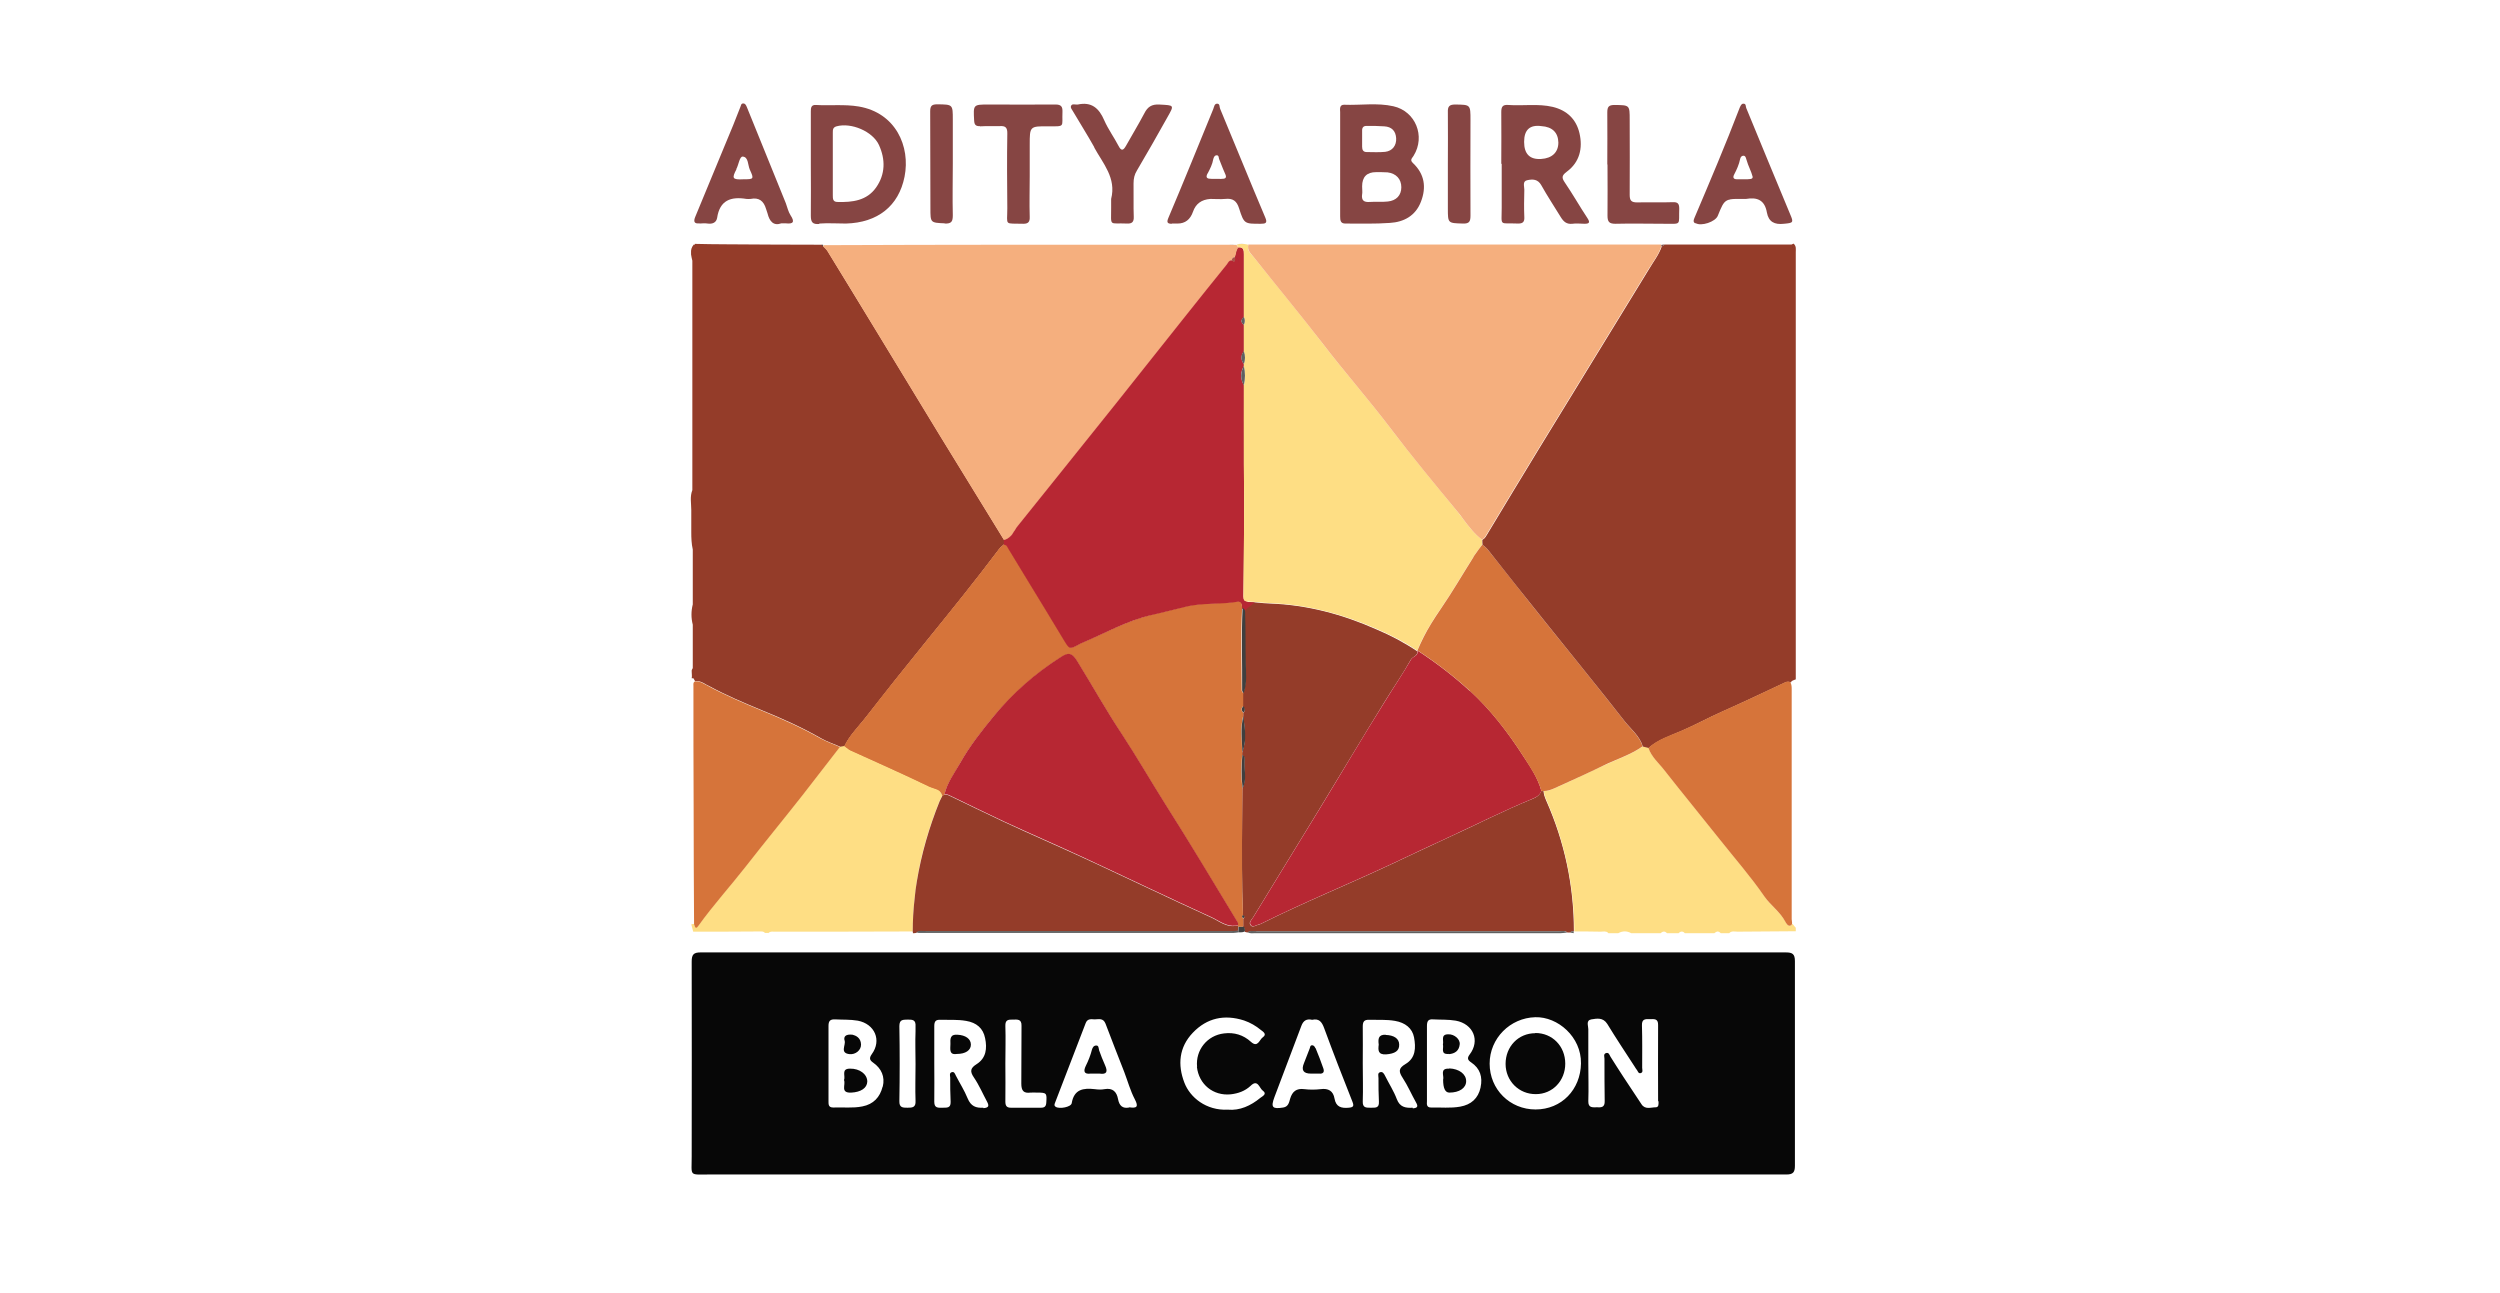 <svg width="145" height="75" viewBox="0 0 145 75" fill="none" xmlns="http://www.w3.org/2000/svg">
<path d="M103.592 55.24C93.109 55.24 82.638 55.24 72.155 55.24C61.647 55.24 51.139 55.24 40.631 55.24C40.231 55.24 40.118 55.365 40.118 55.766C40.131 59.537 40.118 63.309 40.118 67.08C40.118 68.245 39.944 68.12 41.13 68.12C61.959 68.12 82.788 68.12 103.617 68.12C103.992 68.12 104.105 67.995 104.105 67.619C104.105 63.659 104.105 59.7 104.105 55.741C104.105 55.328 103.955 55.24 103.58 55.24H103.592ZM51.189 63.033C51.039 63.634 50.664 64.048 50.014 64.173C49.452 64.286 48.89 64.211 48.328 64.236C48.04 64.236 48.053 64.048 48.053 63.847C48.053 63.121 48.053 62.394 48.053 61.667C48.053 61.129 48.053 60.577 48.053 60.038C48.053 59.863 48.053 59.675 48.053 59.5C48.053 59.212 48.153 59.111 48.44 59.124C48.877 59.149 49.315 59.124 49.752 59.199C50.739 59.387 51.151 60.339 50.564 61.141C50.402 61.367 50.439 61.492 50.639 61.63C51.126 61.968 51.339 62.457 51.201 63.02L51.189 63.033ZM52.638 64.248C52.363 64.248 52.151 64.248 52.163 63.86C52.188 62.407 52.188 60.966 52.163 59.512C52.163 59.111 52.388 59.149 52.651 59.136C52.938 59.136 53.126 59.149 53.101 59.537C53.101 59.625 53.101 59.713 53.101 59.813C53.076 60.452 53.101 61.078 53.101 61.717C53.101 62.431 53.076 63.133 53.101 63.847C53.126 64.236 52.913 64.248 52.638 64.248ZM57.036 64.248C56.599 64.273 56.312 64.161 56.124 63.709C55.937 63.246 55.662 62.82 55.437 62.381C55.387 62.281 55.35 62.156 55.225 62.181C55.05 62.218 55.1 62.369 55.112 62.494C55.112 62.97 55.112 63.434 55.137 63.91C55.15 64.298 54.887 64.236 54.663 64.248C54.425 64.248 54.188 64.286 54.188 63.91C54.2 63.158 54.188 62.394 54.188 61.642C54.188 60.928 54.188 60.226 54.188 59.512C54.188 59.237 54.275 59.136 54.538 59.149C55.037 59.161 55.537 59.124 56.037 59.212C56.637 59.312 57.024 59.638 57.136 60.214C57.261 60.803 57.199 61.367 56.649 61.717C56.287 61.943 56.237 62.131 56.487 62.494C56.787 62.933 56.999 63.434 57.249 63.897C57.374 64.135 57.361 64.248 57.036 64.273V64.248ZM60.685 63.948C60.672 64.173 60.585 64.248 60.373 64.248C59.798 64.248 59.211 64.248 58.636 64.248C58.398 64.248 58.311 64.148 58.311 63.897C58.324 63.158 58.311 62.419 58.311 61.68C58.311 60.953 58.336 60.226 58.311 59.512C58.298 59.136 58.486 59.136 58.748 59.136C58.998 59.136 59.261 59.086 59.248 59.5C59.236 60.615 59.248 61.73 59.236 62.845C59.236 63.271 59.373 63.421 59.773 63.371C59.898 63.359 60.023 63.371 60.148 63.371C60.71 63.371 60.722 63.396 60.685 63.948ZM65.496 64.236C65.108 64.311 64.921 64.135 64.846 63.747C64.771 63.334 64.546 63.083 64.059 63.171C63.871 63.208 63.684 63.196 63.496 63.171C62.834 63.096 62.297 63.171 62.159 63.985C62.122 64.211 61.447 64.336 61.235 64.198C61.122 64.123 61.16 64.048 61.197 63.948C61.785 62.407 62.384 60.878 62.971 59.337C63.072 59.074 63.284 59.111 63.484 59.124C63.721 59.124 63.984 59.024 64.121 59.374C64.471 60.314 64.846 61.241 65.208 62.181C65.408 62.707 65.558 63.258 65.82 63.76C66.058 64.211 65.92 64.286 65.496 64.223V64.236ZM69.419 61.868C69.531 62.895 70.368 63.572 71.381 63.471C71.818 63.421 72.205 63.283 72.53 62.983C72.955 62.557 73.042 63.121 73.242 63.258C73.505 63.446 73.242 63.572 73.105 63.672C72.543 64.135 71.905 64.424 71.218 64.361C69.956 64.424 69.019 63.647 68.694 62.795C68.294 61.755 68.382 60.74 69.181 59.901C70.006 59.036 71.018 58.823 72.155 59.187C72.518 59.312 72.843 59.5 73.13 59.738C73.28 59.85 73.492 59.988 73.242 60.164C73.042 60.302 72.955 60.79 72.555 60.427C72.118 60.026 71.581 59.863 70.993 59.938C70.019 60.051 69.332 60.903 69.431 61.88L69.419 61.868ZM78.228 64.248C77.803 64.286 77.491 64.211 77.403 63.722C77.328 63.271 77.041 63.108 76.591 63.171C76.279 63.208 75.954 63.208 75.654 63.171C75.192 63.108 74.954 63.309 74.829 63.722C74.767 63.935 74.729 64.186 74.429 64.236C73.805 64.336 73.692 64.236 73.917 63.634C74.429 62.256 74.967 60.878 75.479 59.5C75.591 59.199 75.779 59.074 76.104 59.149C76.504 59.061 76.666 59.262 76.803 59.638C77.328 61.066 77.878 62.482 78.44 63.897C78.54 64.148 78.503 64.223 78.228 64.248ZM81.939 64.248C81.514 64.273 81.189 64.211 81.014 63.747C80.839 63.283 80.564 62.858 80.339 62.407C80.277 62.281 80.202 62.156 80.077 62.181C79.877 62.218 79.952 62.394 79.952 62.532C79.952 62.983 79.952 63.446 79.977 63.897C80.002 64.311 79.727 64.236 79.477 64.248C79.227 64.248 79.028 64.248 79.04 63.885C79.065 63.146 79.04 62.407 79.04 61.667C79.04 60.953 79.052 60.251 79.04 59.537C79.04 59.249 79.127 59.136 79.415 59.149C79.915 59.161 80.414 59.124 80.914 59.212C81.501 59.312 81.914 59.638 82.014 60.164C82.126 60.765 82.114 61.367 81.514 61.717C81.089 61.968 81.127 62.168 81.364 62.532C81.651 62.97 81.864 63.471 82.126 63.935C82.264 64.173 82.226 64.261 81.939 64.286V64.248ZM85.875 63.071C85.737 63.709 85.325 64.073 84.688 64.186C84.125 64.286 83.563 64.223 83.001 64.236C82.738 64.236 82.751 64.048 82.763 63.872C82.763 63.509 82.763 63.146 82.763 62.782C82.763 62.419 82.763 62.056 82.763 61.692C82.763 60.966 82.763 60.239 82.763 59.512C82.763 59.237 82.826 59.099 83.126 59.124C83.563 59.149 84 59.124 84.438 59.199C85.45 59.387 85.862 60.352 85.237 61.166C85.075 61.379 85.137 61.492 85.325 61.617C85.85 61.968 86 62.469 85.875 63.058V63.071ZM89.061 64.349C87.574 64.349 86.399 63.183 86.399 61.692C86.399 60.226 87.586 59.036 89.048 58.998C90.348 58.961 91.722 60.139 91.697 61.68C91.672 63.196 90.573 64.349 89.061 64.349ZM96.195 63.885C96.195 64.023 96.22 64.223 96.033 64.223C95.758 64.223 95.421 64.374 95.208 64.048C94.846 63.509 94.496 62.983 94.146 62.444C93.896 62.068 93.659 61.68 93.409 61.291C93.347 61.191 93.322 61.028 93.147 61.078C92.984 61.141 93.059 61.291 93.059 61.404C93.059 62.218 93.059 63.045 93.072 63.86C93.084 64.236 92.872 64.236 92.622 64.223C92.372 64.223 92.11 64.273 92.122 63.86C92.147 63.133 92.122 62.407 92.122 61.68C92.122 61.016 92.122 60.352 92.122 59.688C92.122 59.487 91.972 59.187 92.297 59.124C92.622 59.074 92.972 58.998 93.222 59.387C93.734 60.226 94.284 61.053 94.821 61.88C94.858 61.93 94.883 61.993 94.921 62.031C94.996 62.106 95.008 62.269 95.146 62.244C95.321 62.206 95.246 62.043 95.246 61.93C95.246 61.116 95.258 60.289 95.233 59.475C95.221 59.111 95.408 59.099 95.671 59.111C95.921 59.111 96.183 59.049 96.17 59.462C96.158 60.928 96.17 62.394 96.17 63.86L96.195 63.885Z" fill="#070707"/>
<path d="M72.868 54.012C78.728 54.012 84.588 54.012 90.46 54.012C90.61 54.012 90.773 53.962 90.91 54.087C90.972 54.087 91.022 54.087 91.085 54.087C91.11 54.037 91.147 54.025 91.197 54.012C91.222 54.012 91.247 54.012 91.285 54.012C91.285 51.381 90.748 48.838 89.673 46.42C89.598 46.244 89.536 46.069 89.523 45.881H89.386C89.311 46.119 89.111 46.244 88.923 46.319C87.224 47.008 85.6 47.848 83.925 48.612C82.851 49.101 81.789 49.615 80.714 50.116C78.203 51.294 75.641 52.333 73.155 53.574C73.105 53.599 73.042 53.624 72.98 53.636C72.83 53.674 72.655 53.812 72.543 53.674C72.393 53.511 72.58 53.361 72.668 53.223C73.93 51.156 75.204 49.088 76.466 47.021C77.753 44.916 79.015 42.786 80.314 40.694C80.814 39.879 81.364 39.09 81.826 38.263C81.939 38.075 82.239 38.05 82.201 37.775C81.826 37.524 81.439 37.298 81.052 37.085C80.652 36.872 80.252 36.684 79.84 36.509C77.865 35.632 75.816 35.081 73.655 35.005C73.217 34.993 72.78 34.918 72.343 34.918C72.143 34.918 72.093 34.818 72.093 34.617C72.118 32.049 72.155 29.48 72.118 26.912C72.118 26.724 72.118 26.536 72.118 26.348C72.118 25.02 72.13 23.704 72.118 22.376C71.905 22 71.905 21.624 72.118 21.248V21.148C71.955 20.935 71.93 20.71 72.055 20.497C72.068 20.472 72.093 20.434 72.118 20.409C72.118 19.895 72.118 19.394 72.118 18.88C71.955 18.743 71.93 18.605 72.055 18.479C72.068 18.454 72.093 18.442 72.118 18.417C72.118 17.201 72.118 15.999 72.118 14.783C72.118 14.57 72.118 14.357 71.805 14.382C71.793 14.407 71.78 14.42 71.768 14.445C71.743 14.495 71.73 14.533 71.705 14.583C71.668 14.708 71.655 14.833 71.606 14.946C71.818 14.996 71.818 15.134 71.805 15.272C71.805 15.297 71.805 15.322 71.805 15.347C71.805 15.385 71.805 15.422 71.805 15.46C71.805 19.92 71.805 24.381 71.805 28.854C71.805 30.871 71.818 32.888 71.83 34.905C71.855 34.905 71.88 34.905 71.905 34.93C72.055 34.993 72.018 35.156 72.043 35.294C72.205 35.369 72.18 35.519 72.18 35.657C72.218 36.597 72.18 37.536 72.218 38.476C72.23 39.04 72.318 39.666 72.093 40.23C72.093 40.481 72.093 40.731 72.093 40.982C72.168 41.057 72.193 41.145 72.18 41.22C72.18 41.27 72.143 41.32 72.105 41.358C72.105 41.42 72.105 41.483 72.105 41.546C72.168 41.984 72.23 42.423 72.205 42.861C72.205 42.949 72.193 43.037 72.18 43.124C72.155 43.3 72.105 43.475 72.043 43.651C72.043 43.701 72.043 43.751 72.043 43.801C72.13 43.839 72.168 43.901 72.18 43.989C72.18 44.002 72.18 44.014 72.18 44.027C72.18 44.039 72.18 44.052 72.18 44.064C72.118 44.615 72.33 45.192 72.055 45.73C72.055 46.344 72.043 46.958 72.043 47.572C72.03 49.414 72.018 51.256 72.093 53.098C72.168 53.135 72.193 53.185 72.155 53.236C72.155 53.248 72.13 53.273 72.105 53.286C72.105 53.449 72.105 53.599 72.105 53.762C72.205 53.837 72.205 53.95 72.193 54.05C72.243 54.05 72.293 54.075 72.343 54.087C72.505 53.987 72.68 54.037 72.855 54.037L72.868 54.012Z" fill="#943C29"/>
<path d="M103.943 53.586C103.943 53.586 103.905 53.661 103.855 53.686C103.706 53.736 103.618 53.561 103.556 53.448C103.243 52.885 102.706 52.534 102.356 52.008C101.556 50.842 100.632 49.79 99.757 48.687C98.695 47.347 97.608 46.031 96.558 44.69C96.234 44.264 95.784 43.914 95.621 43.375C95.509 43.35 95.397 43.312 95.284 43.287C94.584 43.788 93.772 44.039 93.01 44.402C92.073 44.853 91.123 45.279 90.174 45.718C89.974 45.806 89.774 45.893 89.549 45.881C89.549 46.069 89.624 46.244 89.699 46.419C90.761 48.838 91.298 51.368 91.311 54.025C91.823 54.025 92.335 54.025 92.847 54.037C92.935 54.037 93.035 54.012 93.135 54.037C93.185 54.037 93.247 54.075 93.285 54.125C93.472 54.125 93.672 54.125 93.86 54.125C94.109 53.987 94.359 53.987 94.609 54.125C95.184 54.125 95.746 54.125 96.321 54.125C96.446 54 96.571 54 96.683 54.125C96.908 54.125 97.133 54.125 97.358 54.125C97.483 54 97.608 54 97.72 54.125C98.295 54.125 98.858 54.125 99.432 54.125C99.445 54.112 99.457 54.1 99.482 54.087C99.595 54 99.695 54.012 99.807 54.125C99.97 54.125 100.132 54.125 100.294 54.125C100.432 53.974 100.619 54.037 100.782 54.037C101.906 54.025 103.031 54.025 104.155 54.012C104.155 53.974 104.155 53.937 104.155 53.899C104.155 53.874 104.155 53.837 104.155 53.812C104.093 53.736 104.03 53.674 103.98 53.599L103.943 53.586Z" fill="#FEDE84"/>
<path d="M44.554 54.137C44.642 54.025 44.767 54.025 44.879 54.037C44.917 54.037 44.954 54.037 44.992 54.037C47.641 54.037 50.29 54.037 52.938 54.025C52.938 53.373 52.976 52.722 53.051 52.07C53.088 51.744 53.126 51.431 53.176 51.105C53.426 49.514 53.888 47.961 54.5 46.444C54.525 46.394 54.55 46.344 54.575 46.294C54.6 46.244 54.625 46.194 54.65 46.144C54.625 46.044 54.588 45.968 54.538 45.906C54.5 45.856 54.45 45.831 54.4 45.793C54.363 45.768 54.325 45.755 54.288 45.743C54.151 45.693 54.013 45.655 53.901 45.605C52.401 44.878 50.864 44.214 49.352 43.513C49.252 43.462 49.153 43.387 49.065 43.325C49.028 43.3 49.003 43.275 48.965 43.249C48.878 43.262 48.803 43.287 48.715 43.3C48.353 43.763 47.99 44.239 47.628 44.703C47.266 45.166 46.904 45.643 46.541 46.106C45.454 47.472 44.355 48.825 43.28 50.203C42.368 51.368 41.368 52.471 40.506 53.674C40.331 53.924 40.306 53.699 40.256 53.586C40.206 53.586 40.156 53.599 40.094 53.611C40.131 53.749 40.169 53.899 40.206 54.037C41.493 54.037 42.78 54.037 44.067 54.025C44.18 54.025 44.292 54.012 44.367 54.112C44.392 54.112 44.417 54.112 44.429 54.112C44.48 54.112 44.517 54.112 44.567 54.112L44.554 54.137Z" fill="#FEDE84"/>
<path d="M53.676 54.012C59.573 54.012 65.458 54.012 71.356 54.012C71.393 54.012 71.431 54.012 71.468 54.012C71.581 54.012 71.706 53.999 71.818 53.987C71.818 53.912 71.818 53.824 71.818 53.749C71.818 53.724 71.806 53.699 71.793 53.674C71.306 53.812 70.918 53.574 70.531 53.361C70.444 53.31 70.356 53.26 70.269 53.223C67.795 52.095 65.346 50.917 62.884 49.777C61.335 49.063 59.773 48.386 58.236 47.672C57.162 47.171 56.1 46.645 55.025 46.131C54.95 46.094 54.85 46.106 54.75 46.081C54.713 46.106 54.688 46.144 54.65 46.169C54.65 46.169 54.6 46.269 54.575 46.319C54.55 46.369 54.525 46.419 54.5 46.469C53.888 47.986 53.438 49.539 53.176 51.13C53.126 51.444 53.076 51.769 53.051 52.095C52.976 52.734 52.938 53.386 52.938 54.05C52.938 54.05 52.951 54.075 52.951 54.087C52.951 54.1 52.951 54.112 52.951 54.125C53.014 54.125 53.063 54.125 53.126 54.112C53.288 53.987 53.488 54.037 53.676 54.037V54.012Z" fill="#943C29"/>
<path d="M54.575 46.307C54.575 46.307 54.625 46.206 54.65 46.156C54.65 46.156 54.6 46.257 54.575 46.307Z" fill="#070707"/>
<path d="M78.029 12.966C78.891 12.966 79.753 12.991 80.615 12.929C81.427 12.879 82.102 12.515 82.414 11.701C82.739 10.861 82.627 10.097 81.952 9.458C81.752 9.27 81.902 9.182 81.99 9.032C82.689 7.905 82.102 6.451 80.815 6.163C79.878 5.95 78.903 6.113 77.954 6.075C77.691 6.075 77.716 6.313 77.729 6.501C77.729 7.491 77.729 8.481 77.729 9.483C77.729 10.511 77.729 11.525 77.729 12.553C77.729 12.791 77.754 12.966 78.029 12.966ZM79.003 8.03C79.003 7.892 79.003 7.742 79.003 7.604C78.991 7.378 79.091 7.291 79.303 7.303C79.628 7.303 79.965 7.303 80.29 7.328C80.715 7.353 80.952 7.591 80.977 8.017C81.002 8.431 80.765 8.757 80.34 8.807C79.978 8.844 79.615 8.819 79.266 8.819C79.066 8.819 79.003 8.694 79.003 8.506C79.003 8.343 79.003 8.193 79.003 8.03ZM79.003 11.287C79.028 11.137 79.003 10.974 79.003 10.811C79.003 10.26 79.274 9.984 79.815 9.984C80.04 9.984 80.253 9.984 80.478 9.997C80.977 10.059 81.277 10.385 81.277 10.861C81.277 11.325 80.99 11.638 80.49 11.688C80.153 11.726 79.803 11.688 79.453 11.713C79.103 11.739 78.953 11.626 79.003 11.262V11.287Z" fill="#864543"/>
<path d="M77.728 9.483C77.728 8.494 77.728 7.504 77.728 6.501C77.728 7.491 77.728 8.481 77.728 9.483C77.728 10.511 77.728 11.526 77.728 12.553C77.741 11.526 77.728 10.511 77.728 9.483Z" fill="#864543"/>
<path d="M87.099 9.496C87.099 10.348 87.099 11.2 87.099 12.052C87.099 13.167 86.924 12.916 88.061 12.966C88.324 12.966 88.424 12.866 88.411 12.603C88.386 12.064 88.399 11.538 88.411 10.999C88.411 10.799 88.286 10.498 88.599 10.448C88.898 10.385 89.198 10.385 89.398 10.748C89.748 11.375 90.148 11.976 90.523 12.59C90.685 12.853 90.86 13.016 91.198 12.979C91.422 12.941 91.672 12.979 91.897 12.979C92.185 12.979 92.235 12.903 92.072 12.653C91.622 11.976 91.222 11.262 90.76 10.586C90.573 10.31 90.573 10.185 90.873 9.959C91.622 9.408 91.81 8.593 91.61 7.729C91.422 6.915 90.885 6.401 90.06 6.2C89.211 6 88.336 6.15 87.474 6.088C87.162 6.063 87.074 6.188 87.074 6.489C87.087 7.491 87.074 8.506 87.074 9.508L87.099 9.496ZM89.398 7.315C90.035 7.353 90.373 7.691 90.385 8.268C90.385 8.831 90.023 9.182 89.386 9.22C88.728 9.262 88.399 8.932 88.399 8.23C88.399 7.528 88.732 7.224 89.398 7.315Z" fill="#864543"/>
<path d="M47.516 12.966C48.028 12.929 48.553 12.966 49.065 12.966C50.902 12.916 52.126 11.952 52.464 10.248C52.813 8.494 51.951 6.539 49.802 6.176C48.978 6.038 48.14 6.138 47.316 6.088C47.041 6.075 47.028 6.263 47.028 6.464C47.028 7.491 47.028 8.506 47.028 9.534C47.028 10.523 47.041 11.513 47.028 12.515C47.028 12.904 47.141 13.017 47.516 12.992V12.966ZM48.303 11.325C48.303 10.711 48.303 10.097 48.303 9.483C48.303 8.882 48.303 8.293 48.303 7.692C48.303 7.529 48.303 7.391 48.515 7.328C49.365 7.09 50.614 7.617 50.977 8.406C51.364 9.245 51.352 10.11 50.814 10.874C50.277 11.638 49.44 11.739 48.578 11.714C48.303 11.714 48.303 11.526 48.303 11.325Z" fill="#864543"/>
<path d="M40.569 12.966C40.719 12.954 40.881 12.941 41.044 12.966C41.318 13.004 41.543 12.916 41.593 12.64C41.743 11.613 42.393 11.388 43.293 11.538C43.367 11.538 43.455 11.55 43.53 11.538C44.017 11.438 44.292 11.651 44.43 12.114C44.455 12.202 44.492 12.29 44.517 12.377C44.63 12.841 44.867 13.117 45.317 12.954C45.454 12.954 45.517 12.954 45.579 12.954C46.017 13.004 46.104 12.866 45.854 12.49C45.717 12.277 45.667 12.027 45.579 11.789C44.83 9.934 44.067 8.067 43.318 6.213C43.268 6.1 43.23 6 43.105 6C42.98 6 42.98 6.113 42.943 6.2C42.668 6.915 42.38 7.629 42.081 8.33C41.493 9.746 40.906 11.175 40.319 12.59C40.219 12.841 40.256 12.991 40.569 12.954V12.966ZM42.705 9.809C42.843 9.558 42.893 9.07 43.08 9.082C43.417 9.107 43.368 9.571 43.492 9.846C43.742 10.385 43.717 10.398 43.13 10.398C42.455 10.435 42.443 10.335 42.718 9.809H42.705Z" fill="#864543"/>
<path d="M98.344 12.941C98.669 13.142 99.494 12.866 99.632 12.515C99.844 11.989 99.944 11.751 100.144 11.638C100.169 11.626 100.194 11.613 100.219 11.601C100.231 11.601 100.244 11.601 100.256 11.588C100.281 11.588 100.319 11.576 100.356 11.563C100.444 11.551 100.544 11.538 100.656 11.538C100.769 11.538 100.918 11.538 101.081 11.538C101.093 11.538 101.118 11.538 101.131 11.538C101.181 11.538 101.231 11.538 101.268 11.538C101.918 11.425 102.355 11.601 102.48 12.327C102.58 12.866 102.918 13.042 103.467 12.979C104.005 12.929 104.042 12.916 103.83 12.428C102.968 10.373 102.131 8.318 101.281 6.263C101.243 6.163 101.281 6.013 101.118 6.013C100.993 6.013 100.956 6.138 100.906 6.238C100.081 8.393 99.182 10.511 98.282 12.628C98.232 12.753 98.182 12.866 98.32 12.954L98.344 12.941ZM100.581 10.122C100.731 9.834 100.868 9.533 100.931 9.208C100.956 9.107 101.018 9.032 101.118 9.032C101.231 9.032 101.256 9.132 101.281 9.22C101.343 9.433 101.418 9.634 101.506 9.834C101.531 9.909 101.556 9.972 101.581 10.022C101.618 10.135 101.643 10.21 101.656 10.26C101.656 10.398 101.518 10.398 101.118 10.398C100.993 10.398 100.869 10.398 100.744 10.398C100.531 10.398 100.494 10.285 100.581 10.122Z" fill="#864543"/>
<path d="M100.244 11.601C100.244 11.601 100.194 11.625 100.169 11.638C100.194 11.625 100.219 11.613 100.244 11.601Z" fill="#070707"/>
<path d="M100.382 11.563C100.382 11.563 100.32 11.575 100.282 11.588C100.307 11.588 100.344 11.575 100.382 11.563Z" fill="#070707"/>
<path d="M67.97 12.966C68.083 12.966 68.195 12.966 68.295 12.966C68.737 12.966 69.036 12.737 69.195 12.277C69.353 11.818 69.69 11.572 70.207 11.538C70.494 11.538 70.781 11.563 71.056 11.538C71.506 11.488 71.731 11.651 71.868 12.089C72.156 12.992 72.181 12.979 73.118 12.979C73.405 12.979 73.53 12.941 73.38 12.603C72.493 10.511 71.644 8.406 70.769 6.313C70.719 6.213 70.769 6.013 70.594 6.013C70.432 6.013 70.419 6.201 70.369 6.326C69.507 8.431 68.657 10.536 67.77 12.628C67.658 12.891 67.695 12.979 67.97 12.979V12.966ZM70.044 10.06C70.182 9.797 70.319 9.533 70.369 9.233C70.394 9.132 70.444 9.007 70.569 9.007C70.694 9.007 70.681 9.132 70.707 9.22C70.781 9.408 70.856 9.596 70.931 9.784C70.994 9.934 71.044 10.047 71.081 10.135C71.094 10.172 71.106 10.21 71.106 10.235C71.106 10.385 70.956 10.385 70.556 10.373C70.457 10.373 70.369 10.373 70.269 10.373C70.032 10.373 69.894 10.323 70.044 10.047V10.06Z" fill="#864543"/>
<path d="M63.459 8.544C63.971 9.483 64.758 10.323 64.446 11.538C64.446 11.714 64.446 11.889 64.446 12.052C64.446 13.18 64.309 12.916 65.371 12.966C65.646 12.979 65.771 12.879 65.758 12.578C65.733 11.927 65.758 11.288 65.746 10.636C65.746 10.36 65.796 10.122 65.945 9.884C66.545 8.869 67.12 7.855 67.695 6.827C68.12 6.075 68.12 6.113 67.245 6.063C66.795 6.038 66.558 6.201 66.37 6.577C66.033 7.216 65.658 7.83 65.308 8.456C65.146 8.744 65.033 8.769 64.871 8.456C64.609 7.955 64.271 7.491 64.046 6.978C63.746 6.276 63.309 5.888 62.509 6.063C62.484 6.063 62.447 6.063 62.422 6.063C62.309 6.063 62.184 6.013 62.122 6.138C62.072 6.251 62.172 6.351 62.222 6.439C62.634 7.14 63.072 7.83 63.471 8.544H63.459Z" fill="#864543"/>
<path d="M56.837 7.328C57.212 7.303 57.587 7.328 57.974 7.315C58.312 7.29 58.437 7.391 58.424 7.766C58.399 9.207 58.412 10.636 58.424 12.076C58.424 13.129 58.224 12.941 59.361 12.979C59.649 12.979 59.736 12.853 59.724 12.578C59.699 11.788 59.724 10.999 59.724 10.21C59.724 9.608 59.724 9.007 59.724 8.405C59.724 7.328 59.724 7.315 60.811 7.328C61.81 7.328 61.585 7.378 61.623 6.488C61.635 6.188 61.548 6.062 61.223 6.062C59.936 6.075 58.649 6.062 57.349 6.062C56.437 6.062 56.45 6.062 56.5 6.99C56.512 7.228 56.587 7.328 56.837 7.315V7.328Z" fill="#864543"/>
<path d="M93.235 9.533C93.235 10.523 93.248 11.513 93.235 12.515C93.235 12.879 93.348 12.979 93.698 12.979C94.66 12.954 95.609 12.979 96.571 12.979C97.558 12.979 97.358 13.079 97.396 12.102C97.396 11.826 97.321 11.713 97.021 11.726C96.334 11.751 95.634 11.726 94.947 11.739C94.61 11.739 94.522 11.626 94.522 11.3C94.535 9.847 94.522 8.406 94.522 6.952C94.522 6.088 94.522 6.1 93.647 6.088C93.298 6.088 93.223 6.201 93.223 6.526C93.235 7.529 93.223 8.544 93.223 9.546L93.235 9.533Z" fill="#864543"/>
<path d="M83.976 9.533C83.976 10.385 83.976 11.237 83.976 12.089C83.976 12.954 83.976 12.941 84.85 12.966C85.225 12.979 85.288 12.841 85.288 12.502C85.275 10.661 85.288 8.806 85.288 6.965C85.288 6.062 85.288 6.075 84.4 6.062C84.063 6.062 83.963 6.175 83.976 6.501C83.988 7.516 83.976 8.518 83.976 9.533Z" fill="#864543"/>
<path d="M54.788 12.966C55.188 12.979 55.263 12.854 55.263 12.478C55.238 11.488 55.263 10.498 55.263 9.496C55.263 8.644 55.263 7.792 55.263 6.94C55.263 6.05 55.263 6.063 54.364 6.05C54.051 6.05 53.951 6.138 53.951 6.451C53.964 8.331 53.951 10.197 53.964 12.077C53.964 12.929 53.964 12.916 54.801 12.954L54.788 12.966Z" fill="#864543"/>
<path d="M71.468 54C71.468 54 71.394 54 71.356 54C65.458 54 59.573 54 53.676 54C53.488 54 53.301 53.95 53.126 54.075C53.188 54.075 53.251 54.112 53.313 54.112C59.386 54.112 65.446 54.112 71.519 54.112C71.631 54.112 71.731 54.087 71.843 54.075C71.843 54.037 71.843 54.012 71.831 53.975C71.718 53.975 71.593 54 71.481 54H71.468Z" fill="#5F6060"/>
<path d="M90.46 54.012C84.6 54.012 78.74 54.012 72.868 54.012C72.693 54.012 72.518 53.962 72.356 54.062C72.493 54.162 72.655 54.125 72.805 54.125C78.665 54.125 84.525 54.125 90.386 54.125C90.423 54.125 90.473 54.125 90.511 54.125C90.635 54.125 90.76 54.1 90.898 54.087C90.76 53.962 90.598 54.012 90.448 54.012H90.46Z" fill="#5F6060"/>
<path d="M72.118 53.737C72.019 53.737 71.931 53.737 71.831 53.737C71.831 53.812 71.831 53.9 71.831 53.975C71.831 54.012 71.831 54.037 71.844 54.075C71.894 54.075 71.944 54.075 71.981 54.075C72.056 54.075 72.131 54.062 72.206 54.012C72.206 53.9 72.206 53.799 72.118 53.724V53.737Z" fill="#3F3F3F"/>
<path d="M91.273 54.012C91.273 54.012 91.211 54.012 91.186 54.012C91.136 54.012 91.098 54.037 91.073 54.087C91.136 54.1 91.211 54.112 91.273 54.125C91.273 54.087 91.273 54.05 91.273 54.012Z" fill="#5F6060"/>
<path d="M58.236 31.309C56.987 29.279 55.737 27.25 54.488 25.207C53.264 23.203 52.039 21.186 50.815 19.168C49.877 17.627 48.928 16.086 47.991 14.545C47.928 14.445 47.828 14.357 47.741 14.269C47.716 14.244 47.691 14.219 47.666 14.194C45.804 14.194 43.942 14.182 42.081 14.169C41.481 14.169 40.894 14.157 40.294 14.144C40.294 14.144 40.319 14.169 40.306 14.194C40.294 14.194 40.281 14.182 40.269 14.182C40.256 14.182 40.244 14.182 40.231 14.194C40.106 14.345 40.069 14.495 40.081 14.658C40.081 14.695 40.081 14.733 40.081 14.758C40.094 14.883 40.131 14.996 40.156 15.121C40.156 19.557 40.156 23.992 40.156 28.427C40.006 28.803 40.094 29.204 40.094 29.58C40.094 29.818 40.094 30.056 40.094 30.294C40.094 30.482 40.094 30.67 40.094 30.871C40.094 31.209 40.106 31.535 40.181 31.873C40.181 32.938 40.181 33.99 40.181 35.055C40.131 35.256 40.106 35.444 40.106 35.644C40.106 35.845 40.131 36.033 40.181 36.233C40.181 37.072 40.181 37.912 40.181 38.752C40.156 38.789 40.131 38.839 40.119 38.877C40.119 38.889 40.119 38.902 40.119 38.914C40.119 38.927 40.119 38.952 40.119 38.965C40.119 39.09 40.144 39.215 40.119 39.34C40.044 39.428 40.044 39.528 40.044 39.641C40.044 39.541 40.044 39.441 40.119 39.34C40.156 39.34 40.181 39.34 40.219 39.34L40.319 39.516C40.544 39.478 40.719 39.566 40.894 39.666C40.956 39.704 41.019 39.741 41.081 39.766C42.093 40.318 43.155 40.769 44.217 41.207C45.392 41.683 46.529 42.197 47.628 42.824C47.978 43.024 48.366 43.149 48.74 43.312C48.828 43.3 48.903 43.275 48.99 43.262C49.253 42.711 49.678 42.272 50.052 41.809C50.102 41.746 50.165 41.671 50.215 41.608C51.364 40.13 52.526 38.676 53.701 37.223C55.138 35.456 56.575 33.677 57.949 31.848C57.974 31.823 57.999 31.798 58.012 31.773C58.087 31.698 58.174 31.635 58.249 31.56C58.249 31.472 58.249 31.384 58.249 31.284L58.236 31.309Z" fill="#943C29"/>
<path d="M71.73 14.207C71.555 14.207 71.381 14.194 71.218 14.194C67.02 14.194 62.834 14.194 58.636 14.194C55.012 14.194 51.376 14.207 47.753 14.219C47.753 14.245 47.753 14.27 47.74 14.295C47.828 14.382 47.928 14.47 47.99 14.57C48.94 16.111 49.877 17.652 50.814 19.194C52.038 21.198 53.263 23.215 54.487 25.233C55.737 27.262 56.986 29.305 58.236 31.334C58.398 31.297 58.523 31.209 58.623 31.109C58.661 31.071 58.686 31.034 58.723 30.996C58.736 30.971 58.748 30.959 58.761 30.933C58.786 30.896 58.811 30.871 58.823 30.833C58.848 30.808 58.861 30.77 58.886 30.745C58.936 30.67 58.986 30.583 59.048 30.507C59.823 29.543 60.597 28.578 61.372 27.613C62.497 26.21 63.621 24.807 64.746 23.403C66.108 21.699 67.457 19.983 68.819 18.279C69.606 17.302 70.381 16.324 71.168 15.347C71.168 15.347 71.181 15.322 71.193 15.309C71.256 15.222 71.306 15.109 71.43 15.109C71.456 15.021 71.493 14.934 71.593 14.921C71.593 14.921 71.618 14.921 71.63 14.921C71.68 14.808 71.693 14.67 71.73 14.558C71.743 14.508 71.768 14.457 71.793 14.42C71.805 14.395 71.818 14.37 71.83 14.357C71.793 14.307 71.755 14.257 71.718 14.207H71.73Z" fill="#F5AF7E"/>
<path d="M54.488 25.207C55.738 27.237 56.987 29.279 58.237 31.309C56.987 29.279 55.738 27.25 54.488 25.207Z" fill="#5F6060"/>
<path d="M71.793 14.407C71.793 14.407 71.755 14.495 71.731 14.545C71.743 14.495 71.768 14.445 71.793 14.407Z" fill="#5F6060"/>
<path d="M71.631 14.921C71.681 14.808 71.693 14.67 71.731 14.558C71.693 14.683 71.681 14.808 71.631 14.921Z" fill="#5F6060"/>
<path d="M71.731 14.207C71.556 14.207 71.381 14.194 71.219 14.194C71.394 14.194 71.569 14.194 71.731 14.207Z" fill="#5F6060"/>
<path d="M66.87 35.632C65.396 35.97 64.084 36.722 62.697 37.298C62.672 37.298 62.647 37.323 62.609 37.348C62.035 37.649 62.035 37.649 61.71 37.098C60.998 35.907 60.26 34.73 59.548 33.539C59.198 32.963 58.849 32.387 58.499 31.81C58.436 31.698 58.386 31.585 58.236 31.572C58.161 31.647 58.074 31.71 57.999 31.785C57.974 31.81 57.949 31.835 57.936 31.86C56.562 33.69 55.125 35.456 53.688 37.236C52.514 38.689 51.339 40.142 50.202 41.621C50.152 41.683 50.09 41.758 50.04 41.821C49.652 42.285 49.24 42.723 48.977 43.275C49.015 43.3 49.04 43.325 49.078 43.35C49.178 43.425 49.265 43.5 49.365 43.538C50.877 44.227 52.414 44.903 53.913 45.63C54.026 45.68 54.175 45.718 54.3 45.768C54.338 45.78 54.375 45.793 54.413 45.818C54.463 45.843 54.513 45.881 54.55 45.931C54.6 45.993 54.65 46.069 54.663 46.169C54.7 46.144 54.725 46.106 54.763 46.081C54.925 45.404 55.35 44.853 55.675 44.264C56.225 43.287 56.924 42.398 57.636 41.533C58.736 40.217 60.011 39.09 61.447 38.163C61.96 37.837 62.16 37.849 62.472 38.363C63.347 39.779 64.159 41.22 65.071 42.611C65.933 43.926 66.72 45.292 67.558 46.62C69.007 48.9 70.381 51.231 71.793 53.536C71.818 53.574 71.793 53.624 71.793 53.674C71.793 53.699 71.806 53.724 71.818 53.749C71.918 53.749 72.006 53.749 72.106 53.749C72.106 53.586 72.106 53.436 72.106 53.273C72.018 53.21 72.018 53.148 72.093 53.085C72.031 51.243 72.031 49.401 72.043 47.56C72.043 46.946 72.056 46.332 72.056 45.718C71.981 45.066 71.993 44.427 72.043 43.776C72.043 43.726 72.043 43.675 72.043 43.625C72.043 42.924 71.918 42.222 72.106 41.52C72.106 41.458 72.106 41.395 72.106 41.333C71.981 41.207 71.981 41.082 72.106 40.957C72.106 40.706 72.106 40.456 72.106 40.205C72.081 40.155 72.018 40.092 72.018 40.042C72.018 38.451 71.956 36.847 72.043 35.256C72.018 35.118 72.056 34.955 71.906 34.892C71.881 34.892 71.856 34.88 71.831 34.867C70.794 35.055 69.732 34.918 68.707 35.181C68.095 35.344 67.47 35.494 66.845 35.632H66.87Z" fill="#D6743A"/>
<path d="M62.035 37.524C61.935 37.474 61.86 37.336 61.71 37.098C60.998 35.907 60.26 34.73 59.548 33.539C59.198 32.963 58.849 32.387 58.499 31.81C58.436 31.698 58.386 31.585 58.236 31.572C58.161 31.647 58.074 31.71 57.999 31.785C57.974 31.81 57.949 31.835 57.936 31.86C56.562 33.69 55.125 35.456 53.688 37.236C52.514 38.689 51.339 40.142 50.202 41.621C50.152 41.683 50.09 41.758 50.04 41.821C49.652 42.285 49.24 42.723 48.977 43.275C49.015 43.3 49.04 43.325 49.078 43.35C49.178 43.425 49.265 43.5 49.365 43.538C50.877 44.227 52.414 44.903 53.913 45.63C54.026 45.68 54.175 45.718 54.3 45.768C54.338 45.78 54.375 45.793 54.413 45.818C54.463 45.843 54.513 45.881 54.55 45.931C54.6 45.993 54.65 46.069 54.663 46.169C54.7 46.144 54.725 46.106 54.763 46.081C54.925 45.404 55.35 44.853 55.675 44.264C56.225 43.287 56.924 42.398 57.637 41.533C58.736 40.217 60.011 39.09 61.447 38.163C61.647 38.025 61.81 37.962 61.947 37.95C61.972 37.812 62.01 37.674 62.035 37.549V37.524Z" fill="#D6743A"/>
<path d="M72.094 53.072C72.031 51.23 72.031 49.389 72.044 47.547C72.031 49.389 72.019 51.23 72.094 53.072Z" fill="#5F6060"/>
<path d="M54.651 46.169C54.626 46.069 54.588 45.993 54.538 45.931C54.588 45.993 54.638 46.069 54.651 46.169Z" fill="#5F6060"/>
<path d="M72.368 34.88C72.168 34.88 72.118 34.78 72.118 34.58C72.143 32.011 72.18 29.442 72.143 26.874C72.143 26.686 72.143 26.498 72.143 26.31C72.143 24.982 72.155 23.666 72.143 22.338C71.93 21.963 71.93 21.587 72.143 21.211V21.111C71.981 20.898 71.956 20.672 72.081 20.459C72.093 20.434 72.118 20.396 72.143 20.371C72.143 19.858 72.143 19.357 72.143 18.843C71.981 18.705 71.956 18.567 72.081 18.442C72.093 18.417 72.118 18.404 72.143 18.379C72.143 17.164 72.143 15.961 72.143 14.746C72.143 14.533 72.143 14.32 71.831 14.345C71.818 14.37 71.805 14.382 71.793 14.407C71.768 14.458 71.756 14.495 71.731 14.545C71.693 14.671 71.681 14.796 71.631 14.909C71.618 15.021 71.693 15.259 71.431 15.097C71.293 15.097 71.243 15.209 71.181 15.297C71.181 15.309 71.168 15.322 71.156 15.335C70.369 16.312 69.582 17.289 68.807 18.266C67.445 19.97 66.095 21.687 64.734 23.391C63.609 24.794 62.484 26.197 61.36 27.601C60.585 28.566 59.81 29.53 59.036 30.495C58.973 30.57 58.923 30.645 58.873 30.733C58.861 30.758 58.836 30.796 58.811 30.821C58.786 30.858 58.773 30.883 58.748 30.921C58.736 30.946 58.723 30.959 58.711 30.984C58.686 31.021 58.648 31.059 58.611 31.096C58.511 31.197 58.386 31.284 58.224 31.322C58.224 31.41 58.224 31.497 58.224 31.598C58.374 31.598 58.424 31.723 58.486 31.836C58.836 32.412 59.186 32.988 59.536 33.565C60.26 34.755 60.985 35.933 61.697 37.123C62.035 37.674 62.022 37.674 62.597 37.373C62.622 37.361 62.647 37.336 62.684 37.323C64.071 36.747 65.371 35.983 66.858 35.657C67.482 35.519 68.095 35.356 68.719 35.206C69.744 34.943 70.806 35.081 71.843 34.893C71.868 34.893 71.893 34.893 71.918 34.918C72.068 34.98 72.031 35.143 72.055 35.281C72.143 35.319 72.18 35.381 72.18 35.456C72.23 35.394 72.293 35.344 72.343 35.281C72.493 35.168 72.63 35.056 72.78 34.943C72.63 34.943 72.493 34.918 72.343 34.918L72.368 34.88Z" fill="#B72733"/>
<path d="M71.844 15.247C71.856 15.109 71.844 14.971 71.644 14.921C71.856 14.971 71.856 15.109 71.844 15.247Z" fill="#3F3F3F"/>
<path d="M58.824 30.821C58.824 30.821 58.862 30.758 58.887 30.733C58.874 30.758 58.849 30.796 58.824 30.821Z" fill="#3F3F3F"/>
<path d="M47.603 42.836C46.504 42.21 45.354 41.696 44.192 41.22C43.13 40.781 42.068 40.33 41.056 39.779C40.993 39.741 40.931 39.704 40.868 39.679C40.693 39.578 40.519 39.491 40.294 39.528C40.194 39.591 40.219 39.691 40.219 39.779C40.219 42.16 40.218 44.528 40.231 46.908C40.231 49.138 40.243 51.368 40.256 53.611C40.306 53.724 40.331 53.95 40.506 53.699C41.368 52.496 42.368 51.394 43.28 50.228C44.354 48.85 45.466 47.497 46.541 46.131C46.903 45.668 47.266 45.204 47.628 44.728C47.99 44.264 48.353 43.788 48.715 43.325C48.34 43.162 47.953 43.024 47.603 42.836Z" fill="#D6743A"/>
<path d="M47.753 14.207C47.753 14.207 47.728 14.194 47.703 14.194C47.691 14.194 47.678 14.194 47.653 14.207C47.678 14.232 47.703 14.257 47.728 14.282C47.728 14.257 47.728 14.232 47.741 14.207H47.753Z" fill="#3F3F3F"/>
<path d="M82.202 37.724C82.414 37.186 82.689 36.672 82.989 36.183C83.164 35.883 83.352 35.594 83.551 35.319C84.214 34.354 84.801 33.339 85.426 32.349C85.463 32.287 85.513 32.224 85.551 32.149C85.688 31.961 85.826 31.773 85.963 31.585C85.963 31.485 85.963 31.397 85.95 31.297C85.513 30.971 85.188 30.532 84.863 30.107C84.751 29.969 84.651 29.818 84.538 29.681C83.227 28.077 81.902 26.486 80.653 24.844C79.378 23.153 77.979 21.574 76.692 19.895C75.405 18.216 74.055 16.587 72.731 14.934C72.556 14.721 72.306 14.533 72.406 14.194C72.181 14.144 71.944 14.119 71.719 14.194C71.756 14.245 71.794 14.295 71.831 14.345C72.144 14.32 72.144 14.533 72.144 14.746C72.144 15.961 72.144 17.164 72.144 18.379C72.219 18.529 72.219 18.692 72.144 18.843C72.144 19.357 72.144 19.858 72.144 20.371C72.231 20.622 72.231 20.872 72.144 21.123C72.144 21.161 72.144 21.186 72.144 21.223C72.231 21.599 72.244 21.975 72.144 22.351C72.144 23.679 72.131 24.995 72.144 26.323C72.144 26.511 72.144 26.699 72.144 26.887C72.181 29.455 72.144 32.023 72.119 34.592C72.119 34.792 72.169 34.88 72.368 34.893C72.806 34.893 73.243 34.968 73.68 34.98C75.855 35.068 77.891 35.619 79.865 36.484C80.278 36.659 80.678 36.86 81.077 37.06C81.477 37.273 81.852 37.499 82.227 37.749V37.712L82.202 37.724Z" fill="#FEDE84"/>
<path d="M82.214 37.749C81.839 37.499 81.452 37.273 81.064 37.06C81.464 37.273 81.839 37.499 82.214 37.749Z" fill="#8C8C8C"/>
<path d="M72.406 14.194C72.181 14.144 71.944 14.119 71.719 14.194C71.944 14.107 72.168 14.144 72.406 14.194Z" fill="#8C8C8C"/>
<path d="M85.238 40.067C84.301 39.203 83.276 38.426 82.202 37.724L82.214 37.762C82.264 38.05 81.952 38.062 81.84 38.25C81.365 39.077 80.827 39.867 80.328 40.681C79.016 42.773 77.766 44.903 76.479 47.008C75.217 49.076 73.943 51.143 72.681 53.21C72.593 53.348 72.418 53.498 72.556 53.661C72.681 53.799 72.843 53.661 72.993 53.624C73.056 53.611 73.118 53.586 73.168 53.561C75.654 52.321 78.216 51.281 80.727 50.103C81.802 49.602 82.864 49.088 83.939 48.599C85.6 47.835 87.237 47.008 88.936 46.307C89.124 46.231 89.324 46.106 89.399 45.868C89.199 45.116 88.762 44.477 88.349 43.851C87.462 42.473 86.463 41.17 85.251 40.055L85.238 40.067Z" fill="#B72733"/>
<path d="M89.561 35.995C88.461 34.63 87.387 33.239 86.287 31.873C86.2 31.76 86.075 31.685 85.975 31.585C85.837 31.773 85.687 31.961 85.562 32.149C85.513 32.211 85.475 32.274 85.438 32.349C84.813 33.339 84.226 34.354 83.563 35.319C83.363 35.607 83.176 35.895 83.001 36.183C82.701 36.672 82.439 37.185 82.214 37.724C83.288 38.426 84.3 39.203 85.25 40.067C86.462 41.182 87.462 42.485 88.349 43.864C88.749 44.503 89.198 45.129 89.398 45.881C89.448 45.881 89.498 45.881 89.536 45.881C89.761 45.881 89.961 45.806 90.161 45.718C91.11 45.279 92.06 44.866 92.997 44.402C93.759 44.026 94.571 43.788 95.271 43.287C95.084 42.673 94.571 42.285 94.209 41.809C92.684 39.854 91.11 37.925 89.561 35.995Z" fill="#D6743A"/>
<path d="M72.069 35.256C71.994 36.847 72.056 38.451 72.044 40.042C72.044 40.092 72.094 40.155 72.131 40.205C72.344 39.629 72.269 39.015 72.256 38.451C72.231 37.511 72.256 36.571 72.219 35.632C72.219 35.494 72.244 35.344 72.081 35.268L72.069 35.256Z" fill="#3F3F3F"/>
<path d="M72.118 41.52C71.931 42.222 72.043 42.924 72.056 43.625C72.13 43.45 72.168 43.275 72.193 43.099C72.206 43.011 72.218 42.924 72.218 42.836C72.243 42.398 72.168 41.959 72.118 41.52Z" fill="#3F3F3F"/>
<path d="M72.056 43.776C72.006 44.427 71.994 45.066 72.069 45.718C72.356 45.179 72.131 44.603 72.194 44.051C72.194 44.039 72.194 44.026 72.194 44.014C72.194 44.001 72.194 43.989 72.194 43.976C72.194 43.901 72.144 43.826 72.056 43.788V43.776Z" fill="#3F3F3F"/>
<path d="M72.143 22.351C72.23 21.975 72.23 21.599 72.143 21.223C71.943 21.599 71.93 21.975 72.143 22.351Z" fill="#5F6060"/>
<path d="M72.144 21.123C72.231 20.872 72.231 20.622 72.144 20.371C72.118 20.396 72.094 20.434 72.081 20.459C71.956 20.672 71.969 20.897 72.144 21.11V21.123Z" fill="#5F6060"/>
<path d="M72.143 18.843C72.218 18.692 72.218 18.529 72.143 18.379C72.118 18.404 72.094 18.416 72.081 18.442C71.956 18.579 71.981 18.717 72.143 18.843Z" fill="#5F6060"/>
<path d="M72.118 40.956C71.993 41.082 71.993 41.207 72.118 41.332C72.156 41.282 72.193 41.232 72.193 41.195C72.206 41.119 72.193 41.032 72.106 40.956H72.118Z" fill="#3F3F3F"/>
<path d="M72.093 53.072C72.018 53.135 72.018 53.198 72.105 53.26C72.13 53.248 72.143 53.223 72.155 53.21C72.193 53.16 72.155 53.11 72.093 53.072Z" fill="#3F3F3F"/>
<path d="M72.168 53.21C72.168 53.21 72.168 53.11 72.106 53.072C72.18 53.11 72.206 53.16 72.168 53.21Z" fill="#3F3F3F"/>
<path d="M104.03 14.131C104.03 14.131 103.955 14.156 103.917 14.181C103.917 14.207 103.942 14.219 103.955 14.244C103.955 14.219 103.93 14.207 103.917 14.181C101.468 14.181 99.019 14.181 96.57 14.181C96.508 14.219 96.445 14.257 96.383 14.294C96.208 14.795 95.883 15.196 95.621 15.647C93.509 19.105 91.385 22.551 89.273 26.009C88.249 27.688 87.237 29.367 86.225 31.046C86.187 31.096 86.162 31.159 86.124 31.196C86.087 31.234 86.037 31.284 85.975 31.309C85.975 31.409 85.975 31.497 85.987 31.597C86.087 31.685 86.212 31.773 86.299 31.885C87.386 33.264 88.474 34.642 89.573 36.007C91.123 37.949 92.697 39.866 94.221 41.821C94.596 42.297 95.108 42.685 95.283 43.299C95.396 43.325 95.508 43.362 95.621 43.387C96.17 42.898 96.87 42.685 97.52 42.397C98.344 42.047 99.119 41.608 99.931 41.257C101.143 40.718 102.343 40.142 103.555 39.578C103.655 39.528 103.767 39.541 103.88 39.578C103.892 39.553 103.905 39.528 103.917 39.503C103.992 39.465 104.08 39.428 104.155 39.403C104.155 39.252 104.155 39.09 104.155 38.939C104.155 30.833 104.155 22.739 104.155 14.633C104.155 14.457 104.192 14.282 104.042 14.144L104.03 14.131ZM103.955 39.353C103.955 39.353 103.955 39.353 103.955 39.365C103.955 39.365 103.955 39.365 103.955 39.353ZM103.992 39.19C103.992 39.19 103.992 39.227 103.992 39.24C103.992 39.227 103.992 39.215 103.992 39.19ZM104.005 39.09C104.005 39.09 104.005 38.989 104.005 38.939C104.005 38.989 104.005 39.039 104.005 39.09Z" fill="#943C29"/>
<path d="M104.005 14.432C103.993 14.344 103.955 14.257 103.905 14.169C103.955 14.257 103.993 14.332 104.005 14.432Z" fill="#070707"/>
<path d="M103.868 39.566C103.755 39.528 103.655 39.516 103.543 39.566C102.343 40.13 101.144 40.706 99.919 41.245C99.107 41.608 98.332 42.034 97.508 42.385C96.858 42.66 96.158 42.873 95.608 43.375C95.783 43.913 96.221 44.264 96.546 44.69C97.595 46.031 98.682 47.346 99.744 48.687C100.619 49.79 101.543 50.842 102.343 52.007C102.706 52.521 103.243 52.884 103.543 53.448C103.605 53.561 103.705 53.736 103.843 53.686C104.005 53.636 103.918 53.436 103.918 53.31C103.918 48.913 103.918 44.527 103.918 40.13C103.918 40.08 103.918 40.029 103.918 39.992C103.918 39.854 103.918 39.704 103.843 39.578L103.868 39.566Z" fill="#D6743A"/>
<path d="M71.806 53.661C71.806 53.661 71.818 53.561 71.806 53.524C70.406 51.218 69.019 48.888 67.57 46.607C66.733 45.279 65.946 43.914 65.084 42.598C64.171 41.22 63.359 39.767 62.485 38.351C62.172 37.837 61.96 37.812 61.46 38.15C60.011 39.077 58.736 40.205 57.649 41.521C56.937 42.385 56.237 43.275 55.688 44.252C55.35 44.841 54.938 45.392 54.775 46.069C54.863 46.081 54.963 46.069 55.05 46.119C56.125 46.633 57.187 47.159 58.261 47.66C59.811 48.374 61.373 49.051 62.91 49.765C65.371 50.905 67.82 52.083 70.294 53.21C70.382 53.248 70.469 53.298 70.556 53.348C70.944 53.561 71.331 53.787 71.818 53.661H71.806Z" fill="#B72733"/>
<path d="M72.406 14.194C72.318 14.533 72.568 14.72 72.731 14.933C74.043 16.587 75.392 18.216 76.692 19.895C77.978 21.574 79.378 23.165 80.652 24.844C81.902 26.498 83.226 28.089 84.538 29.68C84.651 29.818 84.763 29.956 84.863 30.106C85.188 30.532 85.513 30.971 85.95 31.297C86.013 31.271 86.063 31.234 86.1 31.184C86.138 31.134 86.175 31.084 86.2 31.034C87.212 29.355 88.224 27.676 89.249 25.997C91.361 22.539 93.485 19.093 95.596 15.635C95.871 15.197 96.196 14.783 96.359 14.282C96.359 14.244 96.359 14.219 96.346 14.182C91.773 14.182 87.2 14.182 82.627 14.182C79.216 14.182 75.804 14.182 72.393 14.182L72.406 14.194Z" fill="#F5AF7E"/>
<path d="M96.383 14.294C96.446 14.257 96.508 14.219 96.571 14.182C96.496 14.182 96.433 14.194 96.358 14.207C96.358 14.244 96.358 14.269 96.371 14.307L96.383 14.294Z" fill="#774842"/>
<path d="M96.572 14.169C96.496 14.169 96.434 14.182 96.358 14.195C96.434 14.195 96.496 14.182 96.572 14.169Z" fill="#8C8C8C"/>
<path d="M89.049 59.926C88.061 59.926 87.324 60.703 87.324 61.705C87.324 62.695 88.099 63.472 89.086 63.459C90.048 63.459 90.785 62.682 90.785 61.693C90.785 60.678 90.036 59.914 89.049 59.914V59.926Z" fill="#070707"/>
<path d="M49.303 61.981C48.766 61.981 49.053 62.407 48.953 62.645C49.066 62.908 48.716 63.397 49.365 63.372C49.928 63.346 50.29 63.108 50.303 62.733C50.303 62.307 49.865 61.968 49.29 61.981H49.303Z" fill="#070707"/>
<path d="M49.265 61.141C49.627 61.179 49.952 60.903 49.94 60.577C49.927 60.189 49.64 60.064 49.452 60.014C49.028 59.963 48.915 60.139 48.99 60.364C49.065 60.627 48.69 61.078 49.278 61.141H49.265Z" fill="#070707"/>
<path d="M84.05 61.981C83.476 61.956 83.775 62.407 83.701 62.62C83.701 63.121 83.821 63.371 84.063 63.371C84.638 63.371 85.037 63.108 85.037 62.708C85.037 62.294 84.625 61.993 84.063 61.968L84.05 61.981Z" fill="#070707"/>
<path d="M84.026 61.141C84.388 61.116 84.626 60.941 84.663 60.578C84.701 60.277 84.351 59.976 84.001 59.989C83.538 59.989 83.751 60.364 83.689 60.578C83.751 60.791 83.526 61.166 84.026 61.129V61.141Z" fill="#070707"/>
<path d="M80.365 60.014C79.928 60.001 79.928 60.277 79.966 60.59C79.928 60.903 79.915 61.179 80.39 61.154C80.903 61.116 81.165 60.953 81.153 60.59C81.153 60.239 80.853 60.039 80.365 60.026V60.014Z" fill="#070707"/>
<path d="M55.537 60.014C55.1 59.976 55.112 60.264 55.125 60.552C55.125 60.828 55.025 61.204 55.5 61.129C56 61.129 56.312 60.916 56.312 60.59C56.312 60.252 56 60.039 55.537 60.014Z" fill="#070707"/>
<path d="M76.291 60.791C76.254 60.703 76.191 60.615 76.091 60.628C75.991 60.628 75.991 60.728 75.966 60.803C75.854 61.091 75.741 61.379 75.629 61.668C75.462 62.069 75.596 62.269 76.029 62.269C76.029 62.269 76.091 62.269 76.129 62.269C76.229 62.269 76.316 62.269 76.416 62.269C76.441 62.269 76.479 62.269 76.504 62.269C76.741 62.294 76.829 62.181 76.754 61.968C76.616 61.567 76.466 61.179 76.304 60.791H76.291Z" fill="#070707"/>
<path d="M63.747 60.891C63.709 60.791 63.734 60.64 63.584 60.64C63.434 60.64 63.372 60.753 63.334 60.878C63.247 61.217 63.122 61.53 62.972 61.83C62.835 62.119 62.86 62.319 63.259 62.269C63.347 62.269 63.447 62.269 63.534 62.269C63.609 62.269 63.697 62.269 63.772 62.269C64.197 62.332 64.259 62.156 64.097 61.793C63.959 61.492 63.847 61.191 63.734 60.878L63.747 60.891Z" fill="#070707"/>
<path d="M71.431 15.109C71.706 15.272 71.618 15.046 71.63 14.921C71.618 14.921 71.606 14.921 71.593 14.921C71.493 14.921 71.456 15.009 71.431 15.109Z" fill="#A85147"/>
</svg>
